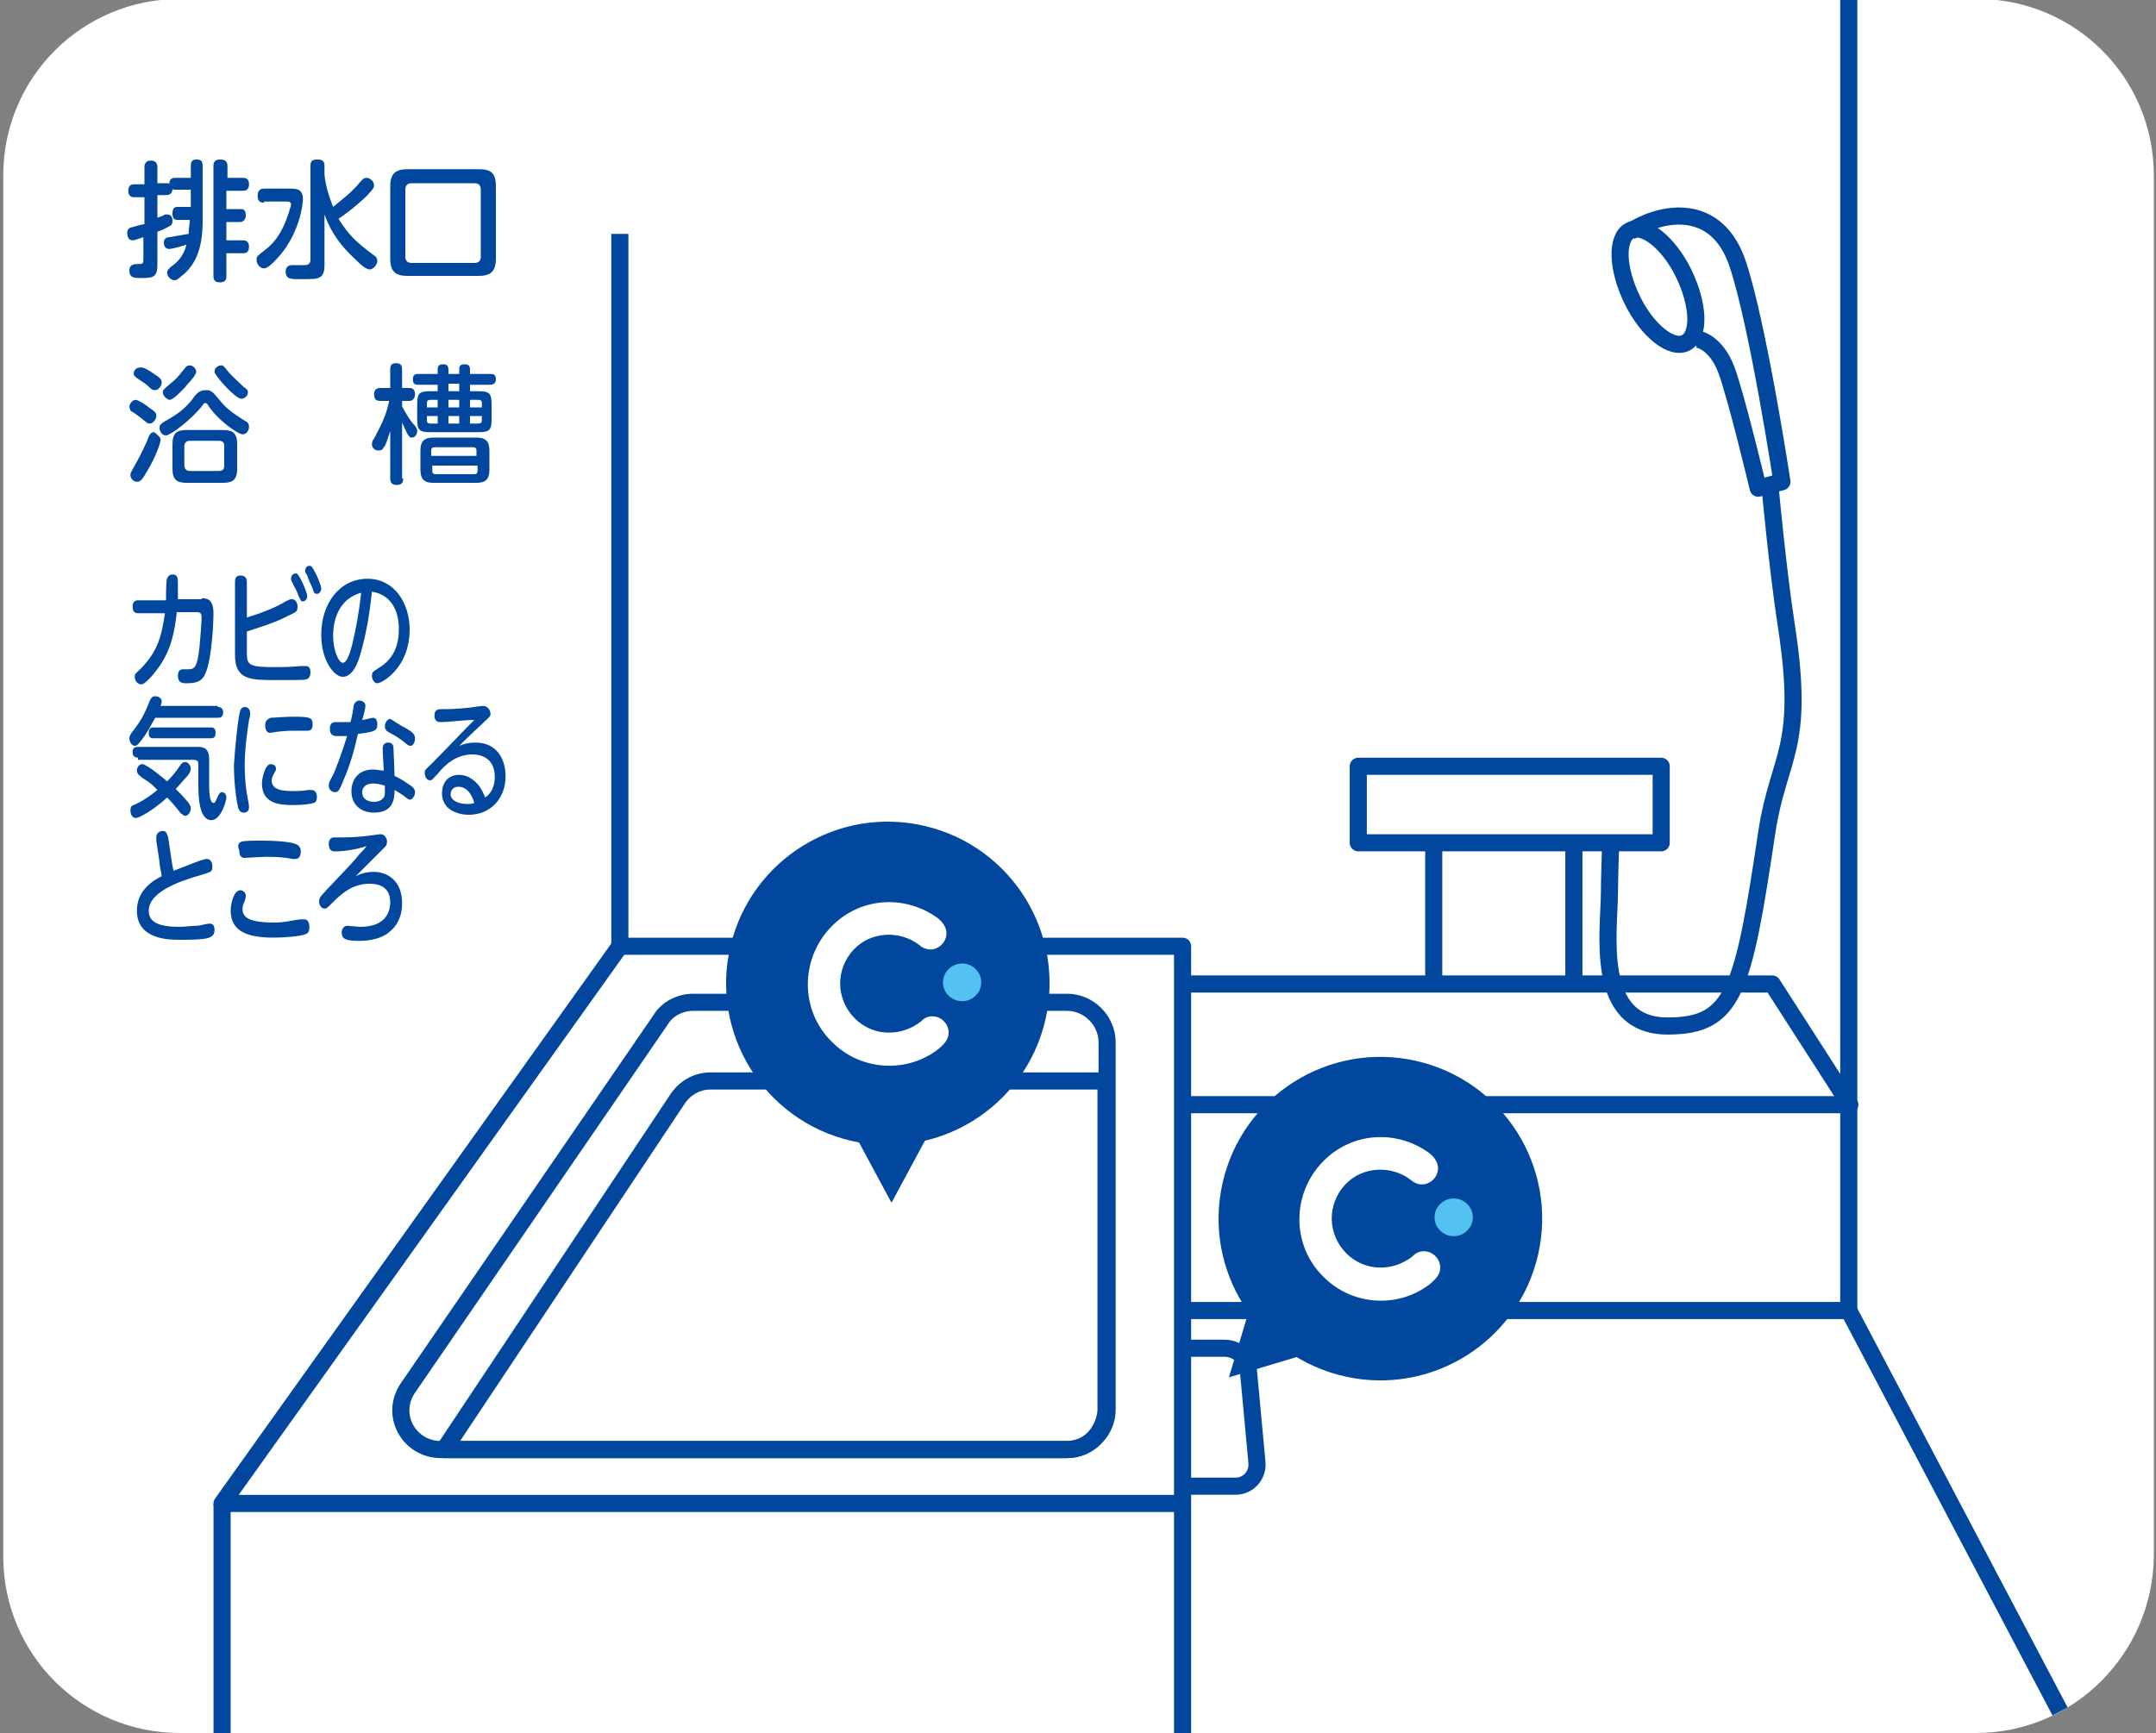 <?xml version="1.0" encoding="utf-8"?>
<!-- Generator: Adobe Illustrator 26.1.0, SVG Export Plug-In . SVG Version: 6.00 Build 0)  -->
<svg version="1.1" id="レイヤー_1" xmlns="http://www.w3.org/2000/svg" xmlns:xlink="http://www.w3.org/1999/xlink" x="0px"
	 y="0px" viewBox="0 0 200 160.8" style="enable-background:new 0 0 200 160.8;" xml:space="preserve">
<rect x="0" y="0" width="200" height="160.8" fill="#808080" stroke="none"/>
<style type="text/css">
	.st0{fill:#FFFFFF;}
	.st1{fill:none;stroke:#00479D;stroke-width:1.587;stroke-linejoin:round;stroke-miterlimit:10;}
	.st2{fill:#00479D;}
	.st3{fill:#54C2F0;}
</style>
<g>
	<path class="st0" d="M183.3,160.8H16.7c-9.1,0-16.4-7.3-16.4-16.4V16.3c0-9.1,7.3-16.4,16.4-16.4h166.7c9.1,0,16.4,7.3,16.4,16.4
		v128.1C199.7,153.4,192.4,160.8,183.3,160.8z"/>
</g>
<g>
	<g>
		<g>
			<g>
				<polygon class="st1" points="20.6,139.5 109.7,139.5 109.7,87.8 57.5,87.8 				"/>
				<path class="st1" d="M40.9,134.5H99c2,0,3.7-1.7,3.7-3.7V96.7c0-2-1.7-3.7-3.7-3.7H64.3c-1.2,0-2.4,0.6-3,1.6l-23.4,34.1
					C36.1,131.2,37.9,134.5,40.9,134.5z"/>
				<path class="st1" d="M41.2,134.5l21.7-32.6c0.7-1,1.8-1.6,3-1.6h36.7c0,0,0,29.6,0,30.5c0,1.1-0.9,3.7-3.7,3.7
					C95.6,134.5,41.2,134.5,41.2,134.5z"/>
				<polyline class="st1" points="171.5,-0.5 171.5,121.6 109.7,121.6 				"/>
				<line class="st1" x1="171.5" y1="121.6" x2="191.1" y2="158.8"/>
				<line class="st1" x1="109.7" y1="139.5" x2="109.7" y2="168.1"/>
				<line class="st1" x1="20.6" y1="139.5" x2="20.6" y2="168.1"/>
				<line class="st1" x1="57.5" y1="87.8" x2="57.5" y2="21.7"/>
				<rect x="126" y="71.1" class="st1" width="28.1" height="7.1"/>
				<line class="st1" x1="133" y1="91.5" x2="133" y2="78.4"/>
				<line class="st1" x1="146" y1="91.5" x2="146" y2="78.4"/>
				<polyline class="st1" points="109.9,91.3 164.4,91.3 171.6,102.5 109.8,102.5 				"/>
				<path class="st1" d="M156.2,25.4c1.4,2.9,1.5,5.7,0.2,6.4c-1.3,0.7-3.6-1.1-5-4c-1.4-2.9-1.5-5.7-0.2-6.4
					C152.5,20.7,154.8,22.5,156.2,25.4z"/>
				<path class="st1" d="M157.1,31.5c0.5-0.2,2.1,0.4,3,2.7s3,11.1,3,11.1l2.2-0.6c0,0-2.2-14.5-4.1-20.2s-6.9-5-10-3"/>
				<path class="st1" d="M164.2,45.2c0,0,0.7,7.6,1.5,12.8c1.8,11.6-0.7,12-1.8,19.2c-2.2,14.7-3,18-9.2,18c-6.9,0-5.4-8.8-5.4-12.5
					c0-1.2,0.1-4,0.1-4"/>
			</g>
		</g>
	</g>
	<g>
		<path class="st2" d="M17.7,20.4h-1.2c-0.2,0-0.5,0-0.5-0.6c0-0.6,0.3-0.6,0.5-0.6h1.2v-1.6h-1.4c-0.2,0-0.3,0-0.3-0.1
			c0,0.4-0.2,0.6-0.6,0.6h-0.8v2.1c0.3-0.1,0.6-0.2,0.7-0.3c0.1,0,0.2,0,0.2,0c0.4,0,0.5,0.3,0.5,0.6c0,0.3-0.1,0.4-0.3,0.5
			c-0.2,0.1-0.5,0.3-1.1,0.5v3.1c0,1.1-0.4,1.2-1.5,1.2c-0.6,0-1.1,0-1.1-0.7c0-0.6,0.5-0.6,0.8-0.6c0.4,0,0.5,0,0.5-0.4V22
			c-0.3,0.1-0.8,0.3-1,0.3c-0.4,0-0.5-0.4-0.5-0.7c0-0.4,0.3-0.5,0.4-0.5c0,0,1-0.3,1.2-0.3v-2.5h-0.9c-0.2,0-0.6,0-0.6-0.6
			c0-0.6,0.4-0.6,0.6-0.6h0.9v-1.6c0-0.1,0-0.6,0.6-0.6s0.6,0.5,0.6,0.6V17h0.8c0.2,0,0.3,0,0.3,0.1c0-0.6,0.4-0.6,0.6-0.6h1.4v-1.1
			c0-0.2,0-0.6,0.5-0.6c0.4,0,0.6,0.1,0.6,0.6v5c0,2.4-0.5,3.9-1.7,5c-0.3,0.2-0.6,0.6-0.9,0.6c-0.4,0-0.7-0.4-0.7-0.7
			c0-0.2,0.1-0.3,0.3-0.5c0.7-0.5,1.2-1,1.5-2.1c-0.3,0.1-1.3,0.4-1.6,0.4c-0.5,0-0.5-0.5-0.5-0.6c0-0.4,0.3-0.5,0.6-0.5
			c1-0.2,1.2-0.2,1.7-0.3c0-0.5,0.1-1,0.1-1.1V20.4z M22.5,16.5c0.2,0,0.6,0,0.6,0.6c0,0.6-0.4,0.6-0.6,0.6H21v1.7h1.3
			c0.2,0,0.5,0,0.5,0.6c0,0.5-0.4,0.6-0.5,0.6H21v1.7h1.5c0.2,0,0.6,0,0.6,0.6c0,0.6-0.4,0.6-0.6,0.6H21v2.1c0,0.2,0,0.6-0.6,0.6
			c-0.6,0-0.6-0.4-0.6-0.6V15.4c0-0.3,0.1-0.6,0.6-0.6c0.4,0,0.7,0.1,0.7,0.6v1.1H22.5z"/>
		<path class="st2" d="M24.5,18.8c-0.2,0-0.6,0-0.6-0.6c0-0.5,0.2-0.7,0.6-0.7h2.3c0.7,0,1.3,0,1.3,1c0,0.4-0.3,3.4-2.6,5.7
			c-0.3,0.3-0.7,0.7-1,0.7c-0.4,0-0.7-0.4-0.7-0.8c0-0.3,0-0.3,0.9-1c0.5-0.4,1.4-1.2,2.1-3.4c0.1-0.4,0.2-0.6,0.2-0.7
			c0-0.2-0.1-0.3-0.4-0.3H24.5z M30.1,16.2c0.1,1,0.4,2,0.8,3c0.7-0.6,1.7-1.3,2.5-2.3c0.2-0.2,0.3-0.4,0.6-0.4
			c0.3,0,0.7,0.3,0.7,0.7c0,0.3-0.2,0.4-0.6,0.9c-0.4,0.4-1.5,1.4-2.7,2.2c1,1.6,1.7,2.2,3.3,3.4c0.2,0.1,0.3,0.3,0.3,0.5
			c0,0.4-0.4,0.8-0.7,0.8c-0.4,0-1-0.6-1.4-1c-1.2-1.1-2.2-2.4-2.8-4.1v4.7c0,0.2,0,0.9-0.4,1.1c-0.3,0.2-0.6,0.2-2,0.2
			c-0.7,0-1.2,0-1.2-0.7c0-0.6,0.5-0.6,0.6-0.6c0,0,0.9,0,1.1,0c0.2,0,0.6,0,0.6-0.5v-8.7c0-0.5,0.2-0.6,0.7-0.6
			c0.6,0,0.6,0.4,0.6,0.6V16.2z"/>
		<path class="st2" d="M46,24c0,1.2-0.5,1.6-1.6,1.6h-6.6c-1.1,0-1.6-0.4-1.6-1.6v-6.7c0-1.2,0.5-1.6,1.6-1.6h6.6
			c1.1,0,1.6,0.3,1.6,1.6V24z M44.6,17.6c0-0.4-0.2-0.6-0.6-0.6h-5.8c-0.4,0-0.6,0.2-0.6,0.6v6.2c0,0.4,0.2,0.6,0.6,0.6h5.8
			c0.5,0,0.6-0.3,0.6-0.6V17.6z"/>
		<path class="st2" d="M13.8,37.8c0.6,0.4,0.7,0.5,0.7,0.8c0,0.3-0.3,0.7-0.6,0.7c-0.2,0-0.2,0-0.8-0.5c-0.1-0.1-0.8-0.6-1-0.7
			C12.1,38,12,37.9,12,37.7c0-0.1,0.2-0.6,0.6-0.6C12.8,37.1,13.6,37.6,13.8,37.8z M14.9,40.8c0,0.3-0.5,1.7-1.3,3
			c-0.5,0.9-0.7,0.9-0.9,0.9c-0.3,0-0.6-0.3-0.6-0.6c0-0.2,0-0.2,0.4-0.9c0.6-1.1,1.1-2.1,1.3-2.7c0.1-0.2,0.2-0.4,0.5-0.4
			C14.6,40.3,14.9,40.6,14.9,40.8z M14.3,34.7c0.6,0.4,0.7,0.5,0.7,0.8c0,0.3-0.3,0.7-0.6,0.7c-0.2,0-0.3,0-0.8-0.5
			c-0.1-0.1-0.9-0.6-1-0.7c-0.1-0.1-0.2-0.2-0.2-0.3c0-0.3,0.2-0.6,0.6-0.6C13.3,34,14,34.5,14.3,34.7z M18.8,37.6
			c-1.1,1.4-3,2.8-3.4,2.8c-0.4,0-0.6-0.4-0.6-0.7c0-0.3,0.1-0.4,1-0.9c1.2-0.7,1.8-1.4,2.3-2.1c0.2-0.2,0.4-0.5,1-0.5
			c0.5,0,0.6,0.1,1.5,1.2c0.7,0.8,1.6,1.3,2.2,1.7c0.1,0,0.3,0.2,0.3,0.5c0,0.3-0.2,0.7-0.6,0.7c-0.4,0-2.3-1.3-3.2-2.7
			c-0.1-0.2-0.2-0.2-0.3-0.2C19,37.4,18.9,37.4,18.8,37.6z M15.1,36.4c0-0.2,0.1-0.3,0.7-0.8c0.5-0.4,0.7-0.6,1.4-1.5
			c0.1-0.1,0.2-0.2,0.4-0.2c0.3,0,0.6,0.3,0.6,0.6c0,0.4-1,1.3-1,1.4c-0.4,0.4-1.1,1.2-1.5,1.2C15.4,37,15.1,36.7,15.1,36.4z
			 M22,43.5c0,1-0.4,1.3-1.3,1.3h-3.4c-0.9,0-1.3-0.3-1.3-1.3v-2.3c0-1,0.4-1.3,1.3-1.3h3.4c0.9,0,1.3,0.3,1.3,1.3V43.5z M20.8,41.4
			c0-0.3-0.1-0.5-0.5-0.5h-2.7c-0.3,0-0.5,0.2-0.5,0.5v1.8c0,0.3,0.2,0.5,0.5,0.5h2.7c0.3,0,0.5-0.1,0.5-0.5V41.4z M20.5,33.9
			c0.2,0,0.3,0.1,0.6,0.5c0.3,0.4,1.1,1.1,1.5,1.5c0.3,0.2,0.4,0.3,0.4,0.5c0,0.4-0.4,0.6-0.6,0.6c-0.6,0-2.5-2.2-2.5-2.5
			C19.9,34,20.4,33.9,20.5,33.9z"/>
		<path class="st2" d="M37.4,44.4c0,0.2,0,0.6-0.6,0.6c-0.5,0-0.6-0.3-0.6-0.6v-4.4c-0.3,0.9-0.4,1.3-0.6,1.5
			c-0.1,0.2-0.2,0.3-0.5,0.3c-0.3,0-0.6-0.2-0.6-0.6c0-0.2,0.1-0.4,0.2-0.5c0.6-1.2,1.1-2,1.4-3.5h-0.8c-0.2,0-0.6,0-0.6-0.6
			c0-0.5,0.3-0.6,0.6-0.6h0.9v-1.7c0-0.2,0-0.6,0.5-0.6c0.4,0,0.6,0.1,0.6,0.6v1.7h0.7c0.4,0,0.5,0.3,0.5,0.6c0,0.3-0.2,0.6-0.5,0.6
			h-0.7v0.5c0.2,0.4,0.6,1.1,1,1.6c0.4,0.4,0.4,0.6,0.4,0.7c0,0.3-0.2,0.6-0.5,0.6c-0.2,0-0.3,0-0.9-1.4V44.4z M40.6,35.7h-1.8
			c-0.2,0-0.5,0-0.5-0.5c0-0.5,0.3-0.5,0.5-0.5h1.8v-0.4c0-0.2,0-0.5,0.5-0.5c0.3,0,0.5,0.1,0.5,0.5v0.4h1v-0.4c0-0.2,0-0.5,0.5-0.5
			c0.3,0,0.5,0.1,0.5,0.5v0.4h1.9c0.2,0,0.5,0,0.5,0.5c0,0.3-0.2,0.5-0.5,0.5h-1.9v0.6h0.8c1,0,1.2,0.2,1.2,1.2v1.4
			c0,1-0.2,1.2-1.2,1.2h-4.5c-1,0-1.2-0.2-1.2-1.2v-1.4c0-1,0.2-1.2,1.2-1.2h0.7V35.7z M45.4,43.6c0,0.9-0.4,1.2-1.2,1.2h-4
			c-0.8,0-1.2-0.3-1.2-1.2v-1.8c0-0.9,0.4-1.2,1.2-1.2h4c0.8,0,1.2,0.3,1.2,1.2V43.6z M40.6,37.8v-0.7h-0.7c-0.2,0-0.3,0.1-0.3,0.3
			v0.4H40.6z M40.6,38.6h-1V39c0,0.2,0.1,0.3,0.3,0.3h0.7V38.6z M44.2,42.3v-0.5c0-0.2-0.1-0.3-0.3-0.3h-3.6c-0.2,0-0.3,0.1-0.3,0.3
			v0.5H44.2z M44.2,43.2h-4.1v0.5c0,0.2,0.1,0.3,0.3,0.3H44c0.2,0,0.3-0.1,0.3-0.3V43.2z M41.6,36.3h1v-0.7h-1V36.3z M42.6,37.1h-1
			v0.7h1V37.1z M42.6,38.6h-1v0.7h1V38.6z M43.6,37.8h1.1v-0.4c0-0.2-0.1-0.3-0.3-0.3h-0.8V37.8z M43.6,38.6v0.7h0.8
			c0.2,0,0.3-0.1,0.3-0.3v-0.4H43.6z"/>
		<path class="st2" d="M18.7,55.5c0.6,0,1.1,0.2,1.1,1.4c0,1.3-0.2,4-0.6,5.2c-0.3,0.9-0.6,1.3-1.9,1.3c-0.3,0-0.8,0-0.8-0.7
			c0-0.6,0.4-0.6,0.5-0.6c0.1,0,0.4,0,0.5,0c0.6,0,0.8-0.3,1-2c0.1-1.1,0.2-2.3,0.2-2.8c0-0.4-0.1-0.5-0.5-0.5h-1.8
			c-0.2,1.8-0.5,3.4-1.6,5c-0.4,0.6-1.3,1.7-1.7,1.7c-0.3,0-0.6-0.3-0.6-0.7c0-0.3,0.1-0.3,0.5-0.7c1.7-1.7,2-3.2,2.3-5.2h-2.5
			c-0.1,0-0.5,0-0.5-0.6c0-0.6,0.4-0.6,0.5-0.6h2.6c0-0.3,0-1.9,0.1-2c0.1-0.3,0.3-0.4,0.5-0.4c0.5,0,0.5,0.4,0.5,0.8
			c0,0.5,0,0.9,0,1.5H18.7z"/>
		<path class="st2" d="M22.9,60.6c0,1.1,0.2,1.3,2.6,1.3c0.5,0,1.5,0,2.4-0.1c0.3,0,0.3,0,0.4,0c0.2,0,0.5,0,0.5,0.6
			c0,0.3-0.1,0.5-0.3,0.6c-0.2,0.1-0.3,0.1-3,0.1c-2.2,0-3.7,0-3.7-2.3V54c0-0.2,0-0.6,0.5-0.6c0.4,0,0.6,0.2,0.6,0.6v3.3
			c1.6-0.5,2.8-1,3.6-1.5c0.4-0.2,0.4-0.2,0.6-0.2c0.3,0,0.5,0.3,0.5,0.7c0,0.4-0.1,0.5-0.8,0.8c-1.5,0.8-3.1,1.2-3.9,1.5V60.6z
			 M28.5,55.3c0,0.3-0.2,0.5-0.4,0.5c-0.2,0-0.2-0.1-0.4-0.5c-0.2-0.6-0.5-1-0.6-1.3C27,53.9,27,53.8,27,53.7c0-0.4,0.3-0.5,0.5-0.5
			C27.8,53.3,28.5,55,28.5,55.3z M29.8,54.6c0,0.3-0.2,0.5-0.4,0.5c-0.2,0-0.3-0.1-0.4-0.5c-0.2-0.5-0.4-0.8-0.5-1.2
			c-0.1-0.2-0.2-0.3-0.2-0.4c0-0.2,0.1-0.5,0.4-0.5c0,0,0.1,0,0.1,0C29.1,52.6,29.8,54.3,29.8,54.6z"/>
		<path class="st2" d="M33.4,60.8c-0.2,0.7-0.7,2-1.6,2c-0.8,0-2-1.5-2-3.9c0-2.9,1.7-5.2,4.3-5.2c2.5,0,3.9,2.3,3.9,4.7
			c0,3.6-2.6,5-3,5c-0.3,0-0.5-0.4-0.5-0.7c0-0.3,0.1-0.4,0.6-0.7c1-0.6,1.9-1.6,1.9-3.6c0-0.5,0-3.1-2.5-3.5
			C34.4,55.9,34.1,58.5,33.4,60.8z M30.9,59c0,1.3,0.5,2.5,0.9,2.5c0.4,0,0.7-1,0.9-1.8c0.3-1.3,0.6-2.8,0.8-4.7
			C31,55.7,30.9,58.3,30.9,59z"/>
		<path class="st2" d="M20.2,65.6c0.1,0,0.5,0,0.5,0.5c0,0.4-0.2,0.5-0.5,0.5h-5.8c-0.4,0.7-0.8,1.5-1.3,2.1
			c-0.3,0.4-0.4,0.5-0.6,0.5c-0.3,0-0.5-0.4-0.5-0.7c0-0.2,0.1-0.3,0.2-0.5c0.8-1,1.2-1.7,1.7-3c0.1-0.2,0.2-0.4,0.5-0.4
			c0.2,0,0.6,0.1,0.6,0.5c0,0.2-0.1,0.3-0.1,0.4H20.2z M13.1,72.1c-0.2-0.2-0.4-0.3-0.4-0.6c0-0.3,0.2-0.6,0.5-0.6
			c0.4,0,2.1,1.4,2.3,1.6c0.3-0.3,0.7-0.7,1.3-1.6c0.1-0.1,0.2-0.2,0.4-0.2c0.2,0,0.5,0.3,0.5,0.6c0,0.3-0.2,0.6-0.5,0.9
			c-0.2,0.2-0.5,0.6-0.9,1c0.3,0.3,0.7,0.7,1.2,1.3c0.1,0.2,0.2,0.3,0.2,0.5c0,0.4-0.3,0.7-0.5,0.7c-0.2,0-0.3-0.2-0.4-0.2
			c-0.8-1-0.9-1.1-1.3-1.5c-1.3,1.2-2.6,1.9-2.9,1.9c-0.3,0-0.5-0.3-0.5-0.7c0-0.4,0.2-0.5,0.3-0.5c0.9-0.4,1.6-0.9,2.2-1.4
			C14.2,72.9,14.2,72.8,13.1,72.1z M12.8,70.3c-0.1,0-0.5,0-0.5-0.5c0-0.4,0.2-0.5,0.5-0.5h5.5c0.4,0,1.1,0,1.1,1.1c0,0.4,0,2,0,2.3
			c0,0.5,0,1.8,0.4,1.8c0.2,0,0.2-0.2,0.4-0.6c0.2-0.4,0.3-0.4,0.4-0.4c0.1,0,0.4,0.1,0.4,0.5c0,0.3-0.5,2.1-1.4,2.1
			c-0.4,0-0.7-0.3-0.9-0.8c-0.1-0.3-0.3-0.9-0.3-2.4c0-0.2,0-1.9,0-1.9c0-0.3,0-0.5-0.5-0.5H12.8z M14.2,68.5
			c-0.4,0-0.4-0.3-0.4-0.5c0-0.3,0.1-0.5,0.4-0.5h5.4c0.3,0,0.4,0.2,0.4,0.5c0,0.3-0.1,0.5-0.4,0.5H14.2z"/>
		<path class="st2" d="M22.3,65.9c0.1-0.2,0.2-0.3,0.4-0.3c0.3,0,0.5,0.2,0.5,0.6c0,0.2,0,0.3-0.1,0.6c-0.2,1.3-0.4,2.8-0.4,4.2
			c0,1.2,0.1,2.2,0.3,3.2c0.1,0.5,0.1,0.5,0.1,0.7c0,0.5-0.4,0.5-0.5,0.5c-0.3,0-0.4-0.2-0.5-0.4c-0.1-0.4-0.4-2-0.4-4
			C21.8,69.3,22.1,66.4,22.3,65.9z M25.1,70.9c0.2,0,0.5,0.1,0.5,0.4c0,0.1,0,0.2-0.1,0.3c-0.2,0.4-0.3,0.6-0.3,0.8
			c0,0.8,0.8,1,1.9,1c0.5,0,0.9,0,1.5-0.1c0.2,0,0.3,0,0.3,0c0.4,0,0.5,0.4,0.5,0.6c0,0.5-0.2,0.6-0.3,0.6c-0.2,0.1-1.1,0.2-1.9,0.2
			c-1.2,0-2.9-0.1-2.9-2C24.3,72.2,24.6,70.9,25.1,70.9z M28.5,67.8c-0.1,0-1,0-1.2,0c-0.3,0-0.8,0-1.6,0.1c-0.1,0-0.6,0.1-0.6,0.1
			c-0.1,0-0.5,0-0.5-0.7c0-0.5,0.3-0.6,0.5-0.7c0.3,0,1.3-0.1,2.1-0.1c1.6,0,1.8,0.1,1.8,0.7C29,67.8,28.7,67.8,28.5,67.8z"/>
		<path class="st2" d="M31.9,72.3c-0.4,1-0.5,1.2-0.8,1.2c-0.3,0-0.6-0.2-0.6-0.6c0-0.2,0-0.3,0.4-1c0.2-0.4,0.8-2,1.3-3.6
			c-0.4,0-0.7,0-0.8,0c-0.4,0-0.8,0-0.8-0.7c0-0.6,0.4-0.6,0.6-0.6c0.3,0,1.1,0,1.3,0c0.1-0.2,0.3-1.3,0.3-1.5
			c0.1-0.4,0.4-0.5,0.5-0.5c0.2,0,0.6,0.1,0.6,0.5c0,0.2-0.2,1-0.3,1.3c0.2,0,0.9-0.2,1-0.2c0.3,0,0.4,0.3,0.4,0.6
			c0,0.6-0.2,0.7-1.8,0.9C32.9,69.5,32.4,71.2,31.9,72.3z M35.5,69.5c0-0.3,0.1-0.6,0.5-0.6c0.1,0,0.5,0,0.5,0.5
			c0,0.3,0.1,2.1,0.1,2.6c0.7,0.3,1.2,0.7,1.5,0.9c0.3,0.2,0.4,0.4,0.4,0.6c0,0.3-0.2,0.7-0.5,0.7c-0.1,0-0.2-0.1-0.6-0.4
			c-0.3-0.2-0.6-0.4-0.8-0.5c0,0.8-0.1,2.1-1.9,2.1c-1.2,0-2.1-0.7-2.1-2c0-1,0.6-2,2-2c0.4,0,0.6,0.1,1,0.1
			C35.6,71.4,35.5,69.9,35.5,69.5z M34.6,72.7c-0.7,0-1,0.4-1,0.8c0,0.7,0.6,0.9,1.1,0.9c0.3,0,0.9-0.1,1-0.7c0-0.2,0-0.3,0-0.8
			C35.4,72.8,35,72.7,34.6,72.7z M37.7,67.6c0.5,0.3,0.8,0.5,0.8,0.9c0,0.4-0.2,0.7-0.4,0.7c-0.2,0-0.2,0-0.8-0.5
			c-0.4-0.3-1.1-0.7-1.3-0.8c-0.2-0.1-0.3-0.3-0.3-0.5c0-0.4,0.3-0.7,0.5-0.7C36.4,66.8,37.1,67.3,37.7,67.6z"/>
		<path class="st2" d="M40.9,67c-0.2,0-0.6,0-0.6-0.6c0-0.6,0.4-0.6,0.7-0.6c0.7,0,1.1,0,2.1-0.1c0.3,0,1.5-0.2,1.7-0.2
			c0.5,0,0.7,0.5,0.7,0.7c0,0.3-0.1,0.3-0.6,0.8c-1.3,1.2-1.7,1.6-2.3,2.2c0.5-0.2,0.9-0.3,1.5-0.3c2.1,0,2.8,1.7,2.8,3.1
			c0,2.2-1.5,3.6-3.4,3.6c-1.1,0-2.5-0.5-2.5-2c0-0.9,0.5-1.7,1.6-1.7c0.7,0,1.4,0.4,1.9,1.1c0.2,0.3,0.4,0.7,0.5,1
			c0.9-0.6,0.9-1.7,0.9-1.9c0-2.1-1.8-2.1-2.1-2.1c-1.4,0-2.5,0.9-3.2,1.8c-0.5,0.5-0.5,0.6-0.7,0.6c-0.3,0-0.5-0.3-0.5-0.7
			c0-0.3,0.1-0.3,0.7-0.9c1.3-1.3,2.6-2.7,3.9-4C43,66.8,41.7,67,40.9,67z M42.5,73c-0.5,0-0.7,0.4-0.7,0.7c0,0.6,0.8,0.9,1.5,0.9
			c0.3,0,0.5,0,0.7-0.1C43.7,73.5,43.2,73,42.5,73z"/>
		<path class="st2" d="M15.9,79.7c0,0.1,0.1,0.7,0.2,1.1c1.3-0.5,2.7-1.1,3.1-1.1c0.3,0,0.5,0.3,0.5,0.7c0,0.5-0.1,0.5-1.1,0.8
			c-2.1,0.6-4.8,1.6-4.8,3.3c0,0.6,0.2,1.5,2.8,1.5c0.5,0,1.2-0.1,1.7-0.1c0.2,0,0.9-0.2,1.1-0.2c0.2,0,0.5,0,0.5,0.6
			c0,0.5-0.3,0.6-0.5,0.7c-0.5,0.2-1.9,0.2-2.7,0.2c-1,0-4,0-4-2.7c0-1.9,1.5-2.8,2.3-3.2c-0.1-0.8-0.2-0.8-0.2-1.3l-0.3-2
			c0-0.1,0-0.2,0-0.3c0-0.4,0.3-0.6,0.6-0.6c0.4,0,0.4,0.4,0.5,0.6L15.9,79.7z"/>
		<path class="st2" d="M27.9,85.3c0.1,0,0.2,0,0.3,0c0.5,0,0.5,0.6,0.5,0.7c0,0.4-0.1,0.6-0.4,0.7c-0.6,0.2-2,0.3-2.9,0.3
			c-2.3,0-4-0.5-4-2.5c0-0.7,0.3-1.9,0.9-1.9c0.2,0,0.5,0.2,0.5,0.5c0,0.1,0,0.2-0.1,0.5c-0.2,0.4-0.2,0.6-0.2,0.7
			c0,0.6,0.2,1.3,2.9,1.3C26.5,85.6,27,85.4,27.9,85.3z M22.4,78.1c0.2-0.1,1.2-0.1,1.9-0.1c0.3,0,2.7,0,3.3,0.4
			c0.3,0.2,0.3,0.5,0.3,0.6c0,0.1,0,0.7-0.5,0.7c-0.1,0-0.1,0-0.3,0c-0.9-0.2-1.7-0.2-2.5-0.2c-0.3,0-1.8,0.1-1.9,0.1
			c-0.5,0-0.5-0.5-0.5-0.7C22,78.5,22.1,78.2,22.4,78.1z"/>
		<path class="st2" d="M31.1,79c-0.2,0-0.6,0-0.6-0.7c0-0.6,0.4-0.6,0.6-0.6c1.1,0,1.6,0,2.6-0.1c0.2,0,1.5-0.2,1.6-0.2
			c0.4,0,0.6,0.4,0.6,0.7c0,0.3-0.1,0.4-0.3,0.6c-1.2,1.2-1.4,1.4-2.6,2.6c0.4-0.2,0.9-0.4,1.7-0.4c1.1,0,2.6,0.7,2.6,2.9
			c0,1.4-0.6,2.2-1.1,2.6c-0.4,0.4-1.3,0.9-2.9,0.9c-1.3,0-1.6-0.2-1.6-0.8c0-0.3,0.2-0.6,0.5-0.6c0.2,0,1.1,0.1,1.2,0.1
			c2.2,0,2.8-1.2,2.8-2.3c0-1.5-1.2-1.7-1.9-1.7c-1.6,0-2.6,0.9-3.4,1.7c-0.6,0.6-0.6,0.6-0.8,0.6c-0.3,0-0.5-0.3-0.5-0.7
			c0-0.2,0.1-0.4,0.4-0.7c0.5-0.6,2.9-3,3.3-3.6c0.4-0.4,0.5-0.5,0.7-0.8C33.2,78.8,31.9,79,31.1,79z"/>
	</g>
	<g>
		<g>
			
				<ellipse transform="matrix(0.22 -0.976 0.976 0.22 -10.474 213.022)" class="st2" cx="127.9" cy="113.1" rx="15" ry="15"/>
			<polygon class="st2" points="114,127.8 121,125.7 116.1,120.8 			"/>
		</g>
		<g>
			<path class="st3" d="M136.4,113.8c-0.7,1.2-2.4,1.2-3.1,0c-0.3-0.5-0.3-1.2,0-1.7c0.7-1.2,2.4-1.2,3.1,0
				C136.7,112.6,136.7,113.3,136.4,113.8z"/>
			<path class="st0" d="M133.6,117.6c0-0.8-0.7-1.5-1.5-1.5c-0.5,0-0.8,0.2-1.1,0.5c-1.8,1.4-4.4,1.4-6.1-0.3
				c-1.8-1.8-1.8-4.6-0.1-6.4c1.6-1.7,4.3-1.8,6.1-0.4c0.2,0.2,0.6,0.4,1,0.4c0.8,0,1.5-0.7,1.5-1.5c0-0.5-0.3-1-0.8-1.4
				c-3-2.2-7.2-2-9.9,0.8c-2.9,3-2.9,7.8,0.1,10.7c2.7,2.7,7,2.9,9.9,0.6C133.4,118.5,133.6,118.1,133.6,117.6z"/>
		</g>
	</g>
	<g>
		<g>
			<ellipse transform="matrix(0.231 -0.973 0.973 0.231 -25.413 150.35)" class="st2" cx="82.4" cy="91.2" rx="15" ry="15"/>
			<polygon class="st2" points="82.7,111.6 86.2,105.1 79.2,105.1 			"/>
		</g>
		<g>
			<path class="st3" d="M90.8,92c-0.7,1.2-2.4,1.2-3.1,0c-0.3-0.5-0.3-1.2,0-1.7c0.7-1.2,2.4-1.2,3.1,0C91.1,90.8,91.1,91.5,90.8,92
				z"/>
			<path class="st0" d="M88,95.8c0-0.8-0.7-1.5-1.5-1.5c-0.5,0-0.8,0.2-1.1,0.5c-1.8,1.4-4.4,1.4-6.1-0.3c-1.8-1.8-1.8-4.6-0.1-6.4
				c1.6-1.7,4.3-1.8,6.1-0.4c0.2,0.2,0.6,0.4,1,0.4c0.8,0,1.5-0.7,1.5-1.5c0-0.5-0.3-1-0.8-1.4c-3-2.2-7.2-2-9.9,0.8
				c-2.9,3-2.9,7.8,0.1,10.7c2.7,2.7,7,2.9,9.9,0.6C87.8,96.7,88,96.3,88,95.8z"/>
		</g>
	</g>
	<path class="st1" d="M109.9,125.1h3.7c1.2,0,2.1,0.9,2.2,2l0.8,8.6c0.1,1.2-0.8,2.2-2,2.2h-4.7"/>
</g>
</svg>
